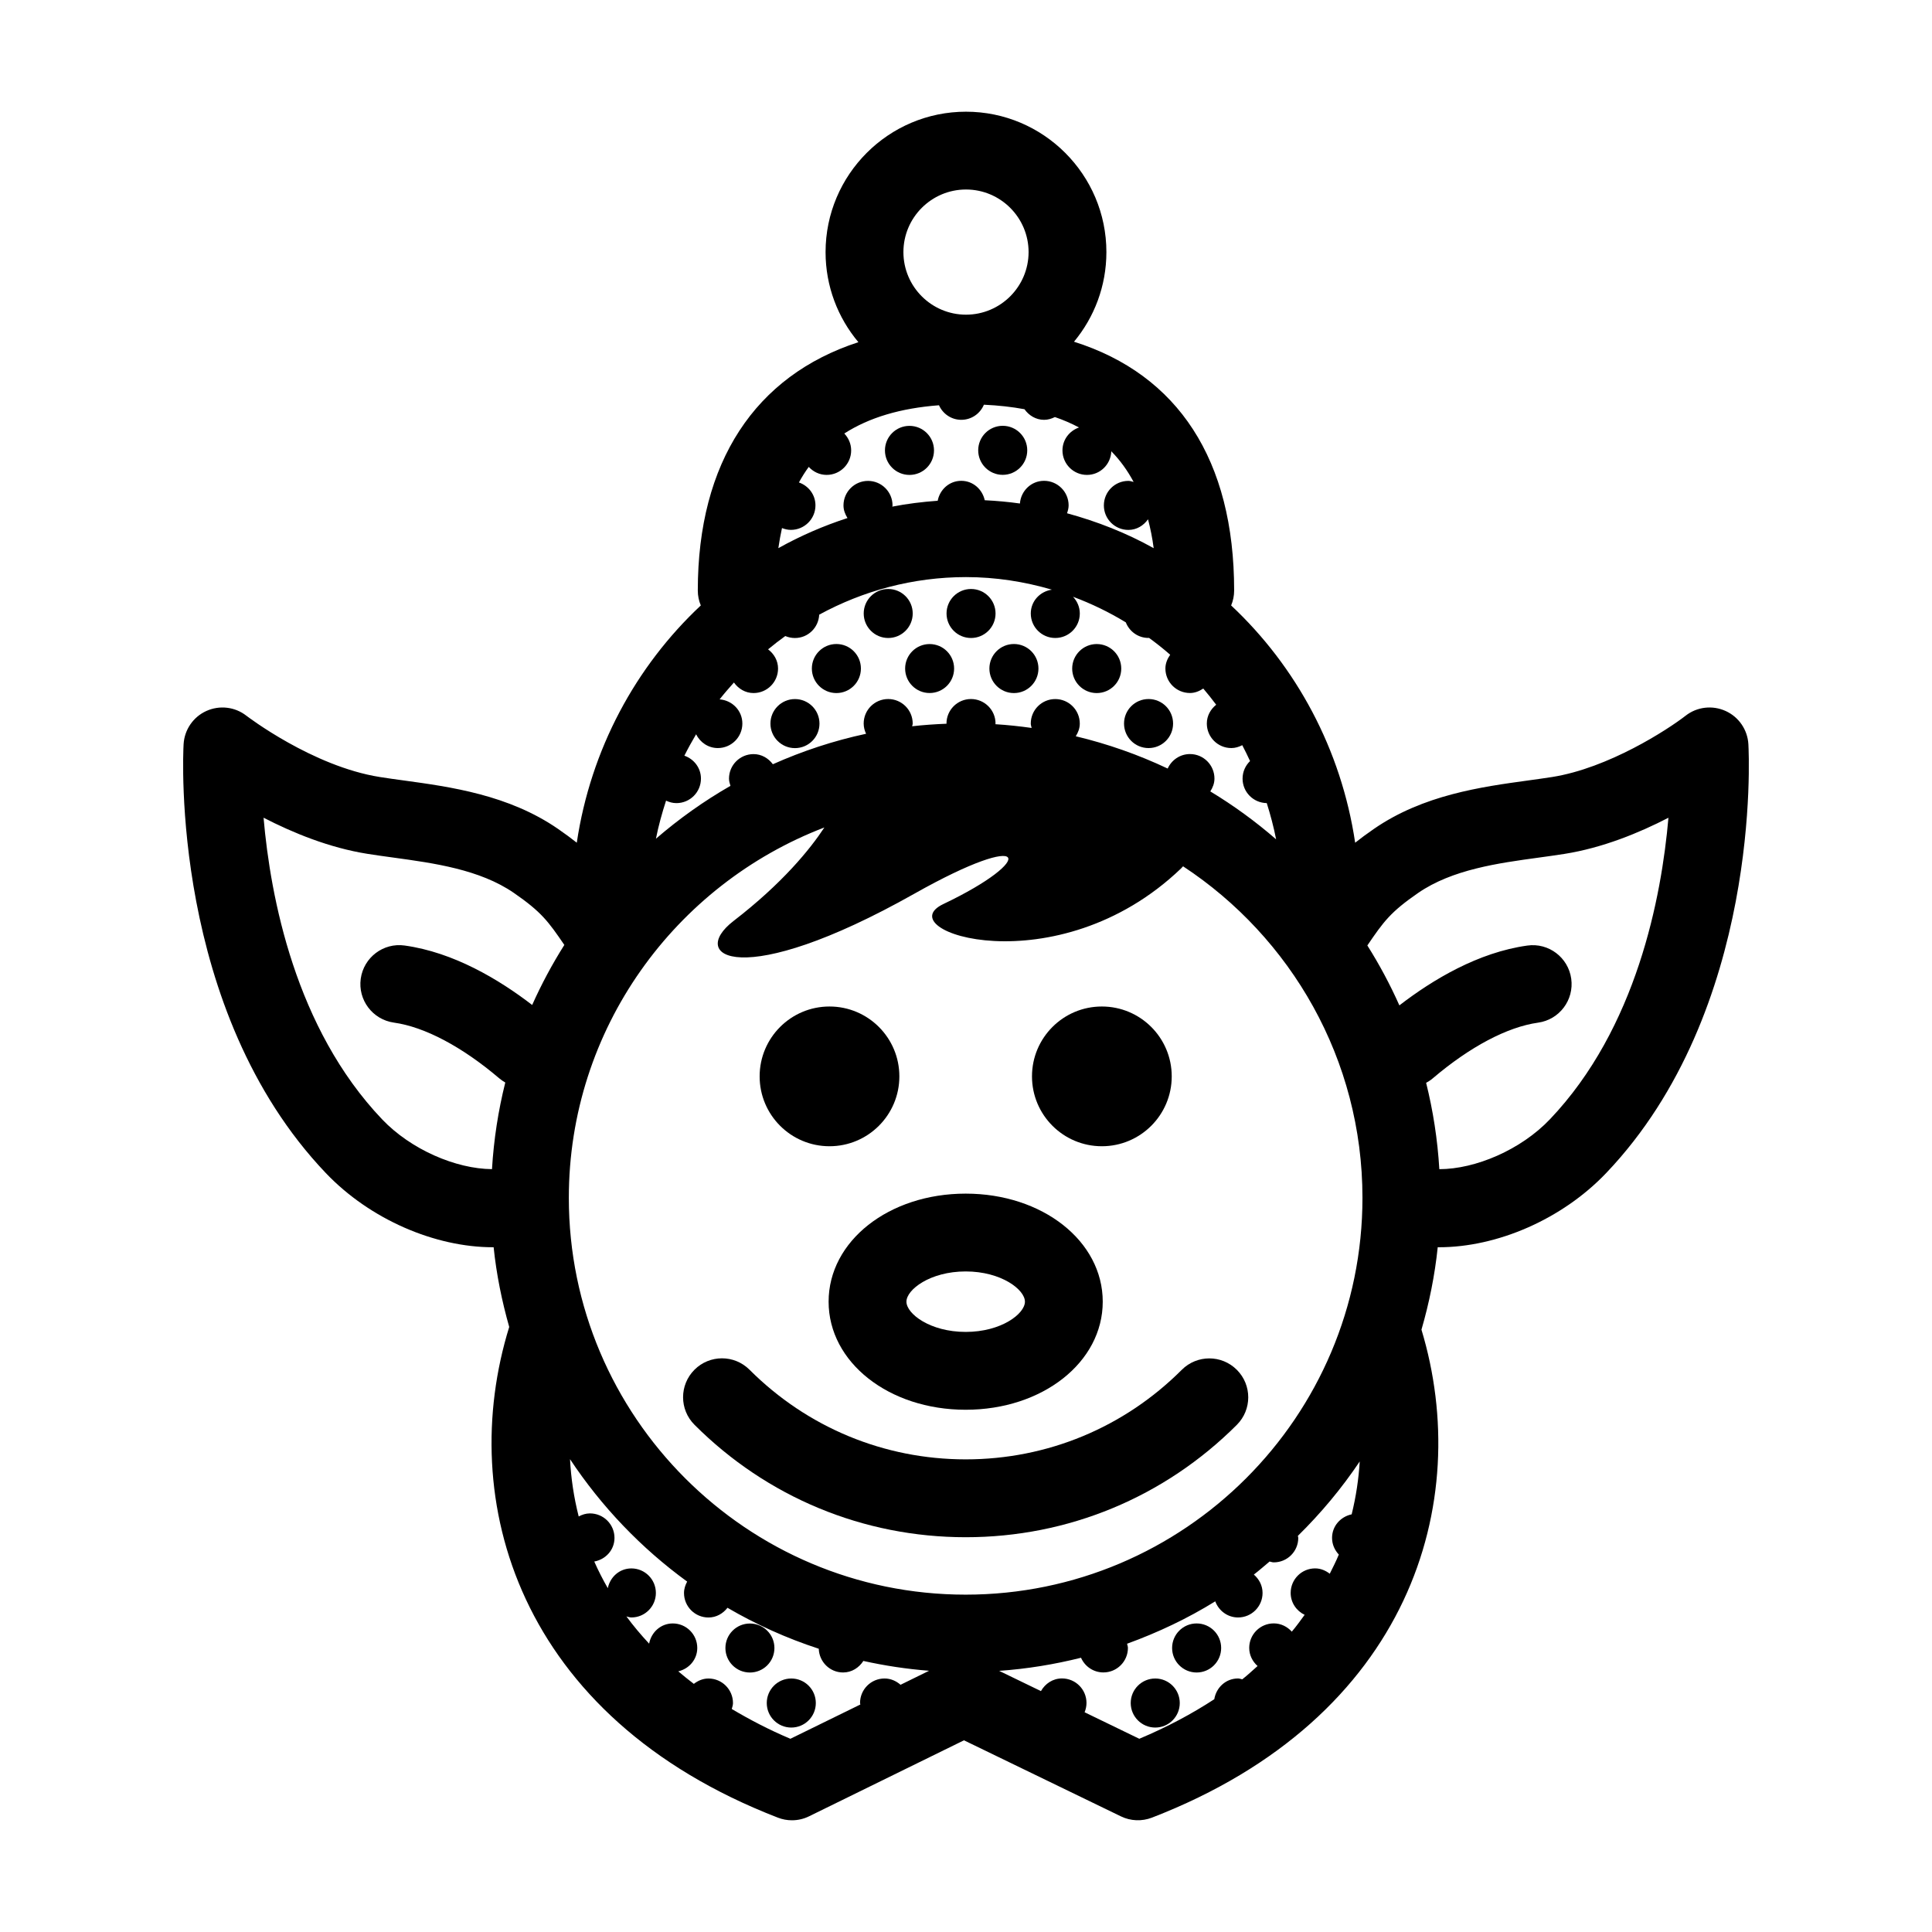 <?xml version="1.0" encoding="UTF-8"?>
<!-- Uploaded to: SVG Repo, www.svgrepo.com, Generator: SVG Repo Mixer Tools -->
<svg fill="#000000" width="800px" height="800px" version="1.1" viewBox="144 144 512 512" xmlns="http://www.w3.org/2000/svg">
 <g>
  <path d="m349.23 580.74c0 3.59-2.91 6.496-6.496 6.496s-6.492-2.906-6.492-6.496c0-3.586 2.906-6.492 6.492-6.492s6.496 2.906 6.496 6.492"/>
  <path d="m360.2 595.32c0 3.59-2.91 6.5-6.5 6.5s-6.5-2.91-6.5-6.5c0-3.59 2.91-6.5 6.5-6.5s6.5 2.91 6.5 6.5"/>
  <path d="m467.62 580.73c0 3.59-2.91 6.5-6.5 6.5s-6.5-2.91-6.5-6.5 2.91-6.5 6.5-6.5 6.5 2.91 6.5 6.5"/>
  <path d="m450.16 588.82c-3.598 0-6.508 2.91-6.508 6.5 0 3.586 2.91 6.5 6.508 6.5 3.578 0 6.492-2.91 6.492-6.5 0-3.586-2.918-6.5-6.492-6.5z"/>
  <path d="m419.2 321.17c0 3.59-2.91 6.5-6.5 6.5-3.59 0-6.5-2.91-6.5-6.5s2.91-6.5 6.5-6.5c3.59 0 6.5 2.91 6.5 6.5"/>
  <path d="m434.64 327.67c3.594 0 6.504-2.906 6.504-6.488 0-3.598-2.91-6.504-6.504-6.504-3.578 0-6.5 2.906-6.5 6.504 0 3.582 2.922 6.488 6.5 6.488z"/>
  <path d="m454.88 335.75c0 3.59-2.91 6.496-6.5 6.496s-6.5-2.906-6.5-6.496 2.91-6.5 6.5-6.5 6.5 2.91 6.5 6.5"/>
  <path d="m372.15 321.17c0 3.59-2.91 6.5-6.5 6.5-3.59 0-6.5-2.91-6.5-6.5s2.91-6.5 6.5-6.5c3.59 0 6.5 2.91 6.5 6.5"/>
  <path d="m361.17 335.76c0 3.59-2.906 6.5-6.496 6.5s-6.5-2.91-6.5-6.5c0-3.59 2.91-6.5 6.5-6.5s6.496 2.91 6.496 6.5"/>
  <path d="m385.88 306.58c0 3.586-2.91 6.496-6.496 6.496-3.586 0-6.492-2.91-6.492-6.496 0-3.586 2.906-6.492 6.492-6.492 3.586 0 6.496 2.906 6.496 6.492"/>
  <path d="m407.83 306.58c0 3.586-2.906 6.496-6.496 6.496-3.586 0-6.492-2.91-6.492-6.496 0-3.586 2.906-6.492 6.492-6.492 3.59 0 6.496 2.906 6.496 6.492"/>
  <path d="m396.85 321.17c0 3.586-2.906 6.488-6.492 6.488-3.582 0-6.488-2.902-6.488-6.488 0-3.582 2.906-6.488 6.488-6.488 3.586 0 6.492 2.906 6.492 6.488"/>
  <path d="m391.52 263.36c0 3.59-2.91 6.5-6.5 6.5s-6.5-2.91-6.5-6.5c0-3.59 2.91-6.5 6.5-6.5s6.5 2.91 6.5 6.5"/>
  <path d="m416.23 263.34c0 3.59-2.91 6.5-6.5 6.5-3.586 0-6.496-2.91-6.496-6.5s2.91-6.496 6.496-6.496c3.59 0 6.5 2.906 6.5 6.496"/>
  <path d="m382.34 429.25c0 10.227-8.289 18.516-18.516 18.516-10.223 0-18.512-8.289-18.512-18.516 0-10.227 8.289-18.516 18.512-18.516 10.227 0 18.516 8.289 18.516 18.516"/>
  <path d="m454.52 429.25c0 10.227-8.289 18.516-18.516 18.516s-18.516-8.289-18.516-18.516c0-10.227 8.289-18.516 18.516-18.516s18.516 8.289 18.516 18.516"/>
  <path d="m363.59 488.96c0 16.062 15.957 28.641 36.324 28.641 20.367 0 36.324-12.582 36.324-28.641 0-16.062-15.957-28.637-36.324-28.637-20.371 0-36.324 12.578-36.324 28.637zm36.324-8.016c9.441 0 15.703 4.828 15.703 8.016 0 3.195-6.262 8.012-15.703 8.012-9.441 0-15.699-4.816-15.699-8.012 0-3.188 6.262-8.016 15.699-8.016z"/>
  <path d="m399.91 551.38h0.016c27.125 0 52.637-10.578 71.848-29.781 4.031-4.031 4.031-10.555 0-14.586s-10.555-4.031-14.586-0.004c-15.316 15.312-35.648 23.738-57.27 23.738h-0.016c-21.617-0.004-41.957-8.445-57.27-23.754-4.031-4.031-10.555-4.031-14.586-0.004-4.031 4.031-4.031 10.559 0 14.59 19.215 19.215 44.734 29.793 71.863 29.801z"/>
  <path d="m607.34 341.23c-0.215-3.836-2.539-7.231-6.031-8.812-3.5-1.586-7.582-1.113-10.602 1.25-4.777 3.715-20.441 13.875-35.363 16.246-2.031 0.316-4.172 0.613-6.387 0.918-12.375 1.699-27.77 3.805-40.848 12.828-1.867 1.285-3.512 2.5-4.977 3.668-3.691-24.762-15.625-46.719-32.867-62.879 0.516-1.219 0.797-2.559 0.797-3.961 0-34.598-14.879-57.223-42.441-65.93 5.356-6.449 8.586-14.727 8.586-23.746 0-20.52-16.691-37.211-37.211-37.211-20.52 0-37.211 16.688-37.211 37.211 0 9.078 3.273 17.402 8.699 23.867-27.352 8.898-42.559 31.77-42.559 65.809 0 1.402 0.281 2.742 0.797 3.961-17.25 16.156-29.176 38.113-32.867 62.875-1.473-1.16-3.109-2.379-4.977-3.664-13.078-9.023-28.477-11.129-40.848-12.828-2.215-0.301-4.359-0.594-6.387-0.918-17.84-2.832-35.195-16.125-35.355-16.246-3.027-2.359-7.106-2.832-10.605-1.25-3.488 1.582-5.809 4.977-6.027 8.812-0.16 2.852-3.449 70.453 37.68 113.63 11.734 12.316 28.949 19.672 44.309 19.672 0.055 0 0.109-0.012 0.172-0.012 0.75 7.25 2.195 14.297 4.133 21.137-14.184 45.82 2.246 103.37 71.207 130.04 1.199 0.469 2.457 0.695 3.719 0.695 1.562 0 3.113-0.352 4.539-1.055l41.051-20.137 41.594 20.156c2.57 1.25 5.551 1.367 8.219 0.336 68.605-26.527 85.219-83.617 71.426-129.32 2.047-7.059 3.531-14.355 4.312-21.859 0.109 0 0.223 0.02 0.332 0.02 15.359 0 32.578-7.356 44.316-19.672 41.129-43.176 37.84-110.78 37.676-113.63zm-207.34-147.01c9.145 0 16.586 7.441 16.586 16.586-0.004 9.145-7.441 16.586-16.586 16.586-9.148 0-16.586-7.441-16.586-16.586s7.434-16.586 16.586-16.586zm-48.766 89.719c0.734 0.293 1.531 0.484 2.371 0.484 3.582 0 6.5-2.91 6.5-6.5 0-2.836-1.848-5.184-4.383-6.07 0.789-1.445 1.656-2.828 2.606-4.121 1.188 1.289 2.856 2.121 4.746 2.121 3.586 0 6.492-2.91 6.492-6.488 0-1.75-0.707-3.309-1.82-4.481 6.566-4.223 14.902-6.715 25.094-7.488 1.012 2.262 3.258 3.859 5.91 3.859 2.707 0 5.012-1.652 5.992-4.004 3.84 0.176 7.418 0.578 10.75 1.195 1.18 1.656 3.019 2.812 5.203 2.812 1.043 0 1.984-0.301 2.863-0.734 2.277 0.777 4.41 1.703 6.387 2.762-2.535 0.887-4.383 3.234-4.383 6.082 0 3.578 2.906 6.488 6.492 6.488 3.512 0 6.316-2.797 6.453-6.258 2.324 2.352 4.277 5.078 5.914 8.121-0.465-0.105-0.898-0.281-1.387-0.281-3.598 0-6.5 2.91-6.5 6.508 0 3.578 2.902 6.488 6.5 6.488 2.188 0 4.027-1.152 5.203-2.816 0.629 2.414 1.148 4.941 1.5 7.656-7.176-4.012-14.902-7.055-22.965-9.254 0.23-0.664 0.422-1.359 0.422-2.098 0-3.586-2.922-6.5-6.508-6.5-3.414 0-6.141 2.664-6.398 6.012-3.066-0.434-6.176-0.711-9.324-0.867-0.641-2.91-3.117-5.144-6.223-5.144-3.16 0-5.664 2.297-6.246 5.281-4.082 0.301-8.098 0.785-12.035 1.559 0.004-0.105 0.07-0.207 0.07-0.312 0-3.598-2.91-6.508-6.5-6.508-3.586 0-6.5 2.91-6.5 6.508 0 1.246 0.449 2.344 1.059 3.336-6.394 2.074-12.523 4.742-18.32 7.981 0.27-1.848 0.582-3.621 0.965-5.328zm-22.762 54.652c1.062 2.144 3.219 3.652 5.762 3.652 3.586 0 6.5-2.91 6.5-6.504 0-3.414-2.672-6.144-6.027-6.402 1.203-1.543 2.492-3.004 3.793-4.465 1.18 1.648 3.019 2.793 5.199 2.793 3.582 0 6.492-2.906 6.492-6.488 0-2.117-1.074-3.91-2.641-5.098 1.477-1.23 3.004-2.402 4.559-3.523 0.785 0.332 1.648 0.523 2.555 0.523 3.477 0 6.266-2.75 6.434-6.188 11.633-6.332 24.852-9.957 38.891-9.957 7.906 0 15.523 1.215 22.777 3.332-3.148 0.453-5.598 3.043-5.598 6.316 0 3.586 2.902 6.488 6.492 6.488 3.586 0 6.5-2.902 6.5-6.488 0-1.727-0.699-3.269-1.793-4.434 4.891 1.82 9.562 4.09 13.984 6.781 0.945 2.414 3.269 4.133 6.016 4.133 0.047 0 0.09-0.023 0.137-0.023 1.926 1.414 3.809 2.891 5.606 4.473-0.734 1.059-1.266 2.266-1.266 3.652 0 3.582 2.91 6.488 6.508 6.488 1.328 0 2.5-0.5 3.527-1.184 1.184 1.391 2.324 2.82 3.422 4.293-1.477 1.188-2.481 2.938-2.481 4.977 0 3.594 2.91 6.504 6.5 6.504 1.055 0 2.012-0.312 2.891-0.762 0.734 1.371 1.395 2.793 2.066 4.207-1.219 1.18-1.984 2.828-1.984 4.656 0 3.562 2.856 6.434 6.41 6.484 0.988 3.133 1.84 6.328 2.481 9.602-5.43-4.711-11.254-8.961-17.438-12.699 0.637-1.004 1.098-2.125 1.098-3.406 0-3.586-2.91-6.492-6.484-6.492-2.641 0-4.887 1.582-5.91 3.84-7.723-3.652-15.875-6.531-24.359-8.555 0.621-0.992 1.066-2.102 1.066-3.356 0-3.598-2.91-6.504-6.5-6.504-3.594 0-6.492 2.906-6.492 6.504 0 0.406 0.16 0.766 0.23 1.152-3.164-0.449-6.363-0.789-9.602-0.992 0-0.059 0.035-0.117 0.035-0.18 0-3.586-2.922-6.492-6.508-6.492-3.586 0-6.492 2.906-6.492 6.492 0 0.02 0.012 0.035 0.012 0.055-3.062 0.121-6.106 0.328-9.109 0.672 0.031-0.25 0.145-0.469 0.145-0.727 0-3.586-2.91-6.492-6.492-6.492-3.598 0-6.5 2.906-6.5 6.492 0 0.977 0.246 1.883 0.637 2.715-8.59 1.84-16.852 4.57-24.703 8.074-1.184-1.586-2.988-2.684-5.117-2.684-3.598 0-6.508 2.906-6.508 6.5 0 0.676 0.195 1.293 0.387 1.91-7.043 4.035-13.645 8.742-19.75 14.012 0.684-3.449 1.617-6.805 2.684-10.09 0.84 0.395 1.754 0.656 2.742 0.656 3.598 0 6.504-2.906 6.504-6.5 0-2.832-1.848-5.184-4.394-6.07 0.973-1.945 2.016-3.82 3.109-5.676zm33.996 24.699c-3.809 5.773-11.059 14.746-24.098 24.797-12.125 9.359 1.82 18.746 47.957-7.254 31.02-17.488 32.461-9.055 7.68 2.742-15.047 7.16 30.082 22.113 62.98-9.422 0.211-0.203 0.336-0.371 0.539-0.574 28.598 18.812 47.539 51.148 47.539 87.859 0 57.984-47.172 105.16-105.16 105.16s-105.16-47.172-105.16-105.16c0.004-44.785 28.191-83.012 67.715-98.148zm-88.086 90.543c-9.598-0.074-21.496-5.199-29.113-13.195-23-24.148-29.605-58.891-31.422-79.941 7.75 4.004 17.422 7.977 27.559 9.582 2.172 0.344 4.457 0.66 6.828 0.984 10.734 1.473 22.902 3.141 31.938 9.359 7.32 5.055 9.125 7.559 13.383 13.793-3.203 5.074-6.055 10.387-8.523 15.91-8.871-6.816-20.836-13.949-33.785-15.754-5.652-0.801-10.855 3.152-11.645 8.785-0.785 5.644 3.148 10.852 8.793 11.645 8.137 1.137 18.051 6.379 27.906 14.758 0.516 0.434 1.047 0.801 1.605 1.117-1.859 7.422-3.051 15.094-3.523 22.957zm79.082 150.96c-5.699-2.402-10.781-5.078-15.539-7.894 0.137-0.52 0.324-1.02 0.324-1.578 0-3.586-2.91-6.5-6.5-6.5-1.477 0-2.781 0.578-3.875 1.422-1.438-1.09-2.793-2.203-4.121-3.32 2.863-0.68 5.031-3.133 5.031-6.203 0-3.586-2.91-6.492-6.492-6.492-3.18 0-5.707 2.336-6.266 5.356-2.191-2.352-4.207-4.75-6.019-7.215 0.438 0.098 0.852 0.273 1.32 0.273 3.578 0 6.488-2.91 6.488-6.492 0-3.598-2.91-6.504-6.488-6.504-3.148 0-5.644 2.273-6.254 5.238-1.336-2.332-2.535-4.684-3.586-7.062 3.027-0.555 5.359-3.082 5.359-6.258 0-3.598-2.91-6.5-6.508-6.5-1.094 0-2.07 0.332-2.977 0.812-1.289-5.066-2.039-10.148-2.301-15.18 8.34 12.582 18.859 23.574 31.043 32.441-0.488 0.918-0.836 1.91-0.836 3.023 0 3.582 2.898 6.492 6.484 6.492 2.082 0 3.856-1.047 5.039-2.574 7.598 4.438 15.688 8.082 24.188 10.855 0.117 3.481 2.941 6.289 6.453 6.289 2.293 0 4.211-1.266 5.367-3.055 5.68 1.254 11.48 2.144 17.418 2.602l-7.562 3.715c-1.148-1.004-2.602-1.668-4.242-1.668-3.594 0-6.492 2.91-6.492 6.492 0 0.141 0.07 0.262 0.082 0.402zm148.74-59.48c-2.941 0.625-5.195 3.109-5.195 6.238 0 1.723 0.699 3.258 1.793 4.422-0.699 1.707-1.559 3.391-2.398 5.078-1.094-0.836-2.398-1.414-3.879-1.414-3.578 0-6.484 2.906-6.484 6.504 0 2.574 1.531 4.758 3.703 5.805-1.094 1.5-2.172 3.004-3.402 4.457-1.188-1.32-2.871-2.188-4.785-2.188-3.586 0-6.5 2.906-6.5 6.492 0 1.934 0.883 3.617 2.215 4.805-1.336 1.18-2.606 2.383-4.055 3.523-0.379-0.07-0.727-0.227-1.125-0.227-3.231 0-5.793 2.41-6.293 5.5-5.848 3.824-12.426 7.352-19.871 10.484l-14.496-7.027c0.312-0.762 0.5-1.594 0.5-2.473 0-3.582-2.902-6.492-6.5-6.492-2.422 0-4.457 1.387-5.57 3.359l-11.078-5.367c7.438-0.523 14.672-1.715 21.699-3.473 1.008 2.289 3.273 3.891 5.93 3.891 3.586 0 6.5-2.91 6.5-6.504 0-0.387-0.156-0.734-0.223-1.102 8.203-2.984 16.055-6.699 23.367-11.234 0.91 2.473 3.25 4.273 6.047 4.273 3.586 0 6.488-2.91 6.488-6.492 0-1.98-0.922-3.68-2.309-4.875 1.43-1.098 2.781-2.297 4.168-3.457 0.379 0.07 0.719 0.223 1.113 0.223 3.586 0 6.492-2.906 6.492-6.488 0-0.191-0.09-0.348-0.105-0.535 6.106-6 11.609-12.59 16.391-19.719-0.285 4.648-0.98 9.336-2.137 14.012zm52.52-104.67c-7.664 8.047-19.66 13.184-29.285 13.199-0.469-7.844-1.656-15.492-3.5-22.883 0.613-0.332 1.203-0.719 1.758-1.188 9.855-8.379 19.77-13.617 27.91-14.758 5.637-0.785 9.574-5.996 8.785-11.645-0.785-5.633-5.992-9.586-11.637-8.785-13.004 1.809-25.02 9.004-33.906 15.852-2.453-5.516-5.297-10.816-8.488-15.879 4.316-6.332 6.098-8.832 13.469-13.922 9.035-6.223 21.199-7.891 31.938-9.359 2.367-0.324 4.656-0.641 6.828-0.984 10.137-1.605 19.809-5.578 27.559-9.582-1.828 21.043-8.434 55.789-31.43 79.934z"/>
 </g>
</svg>